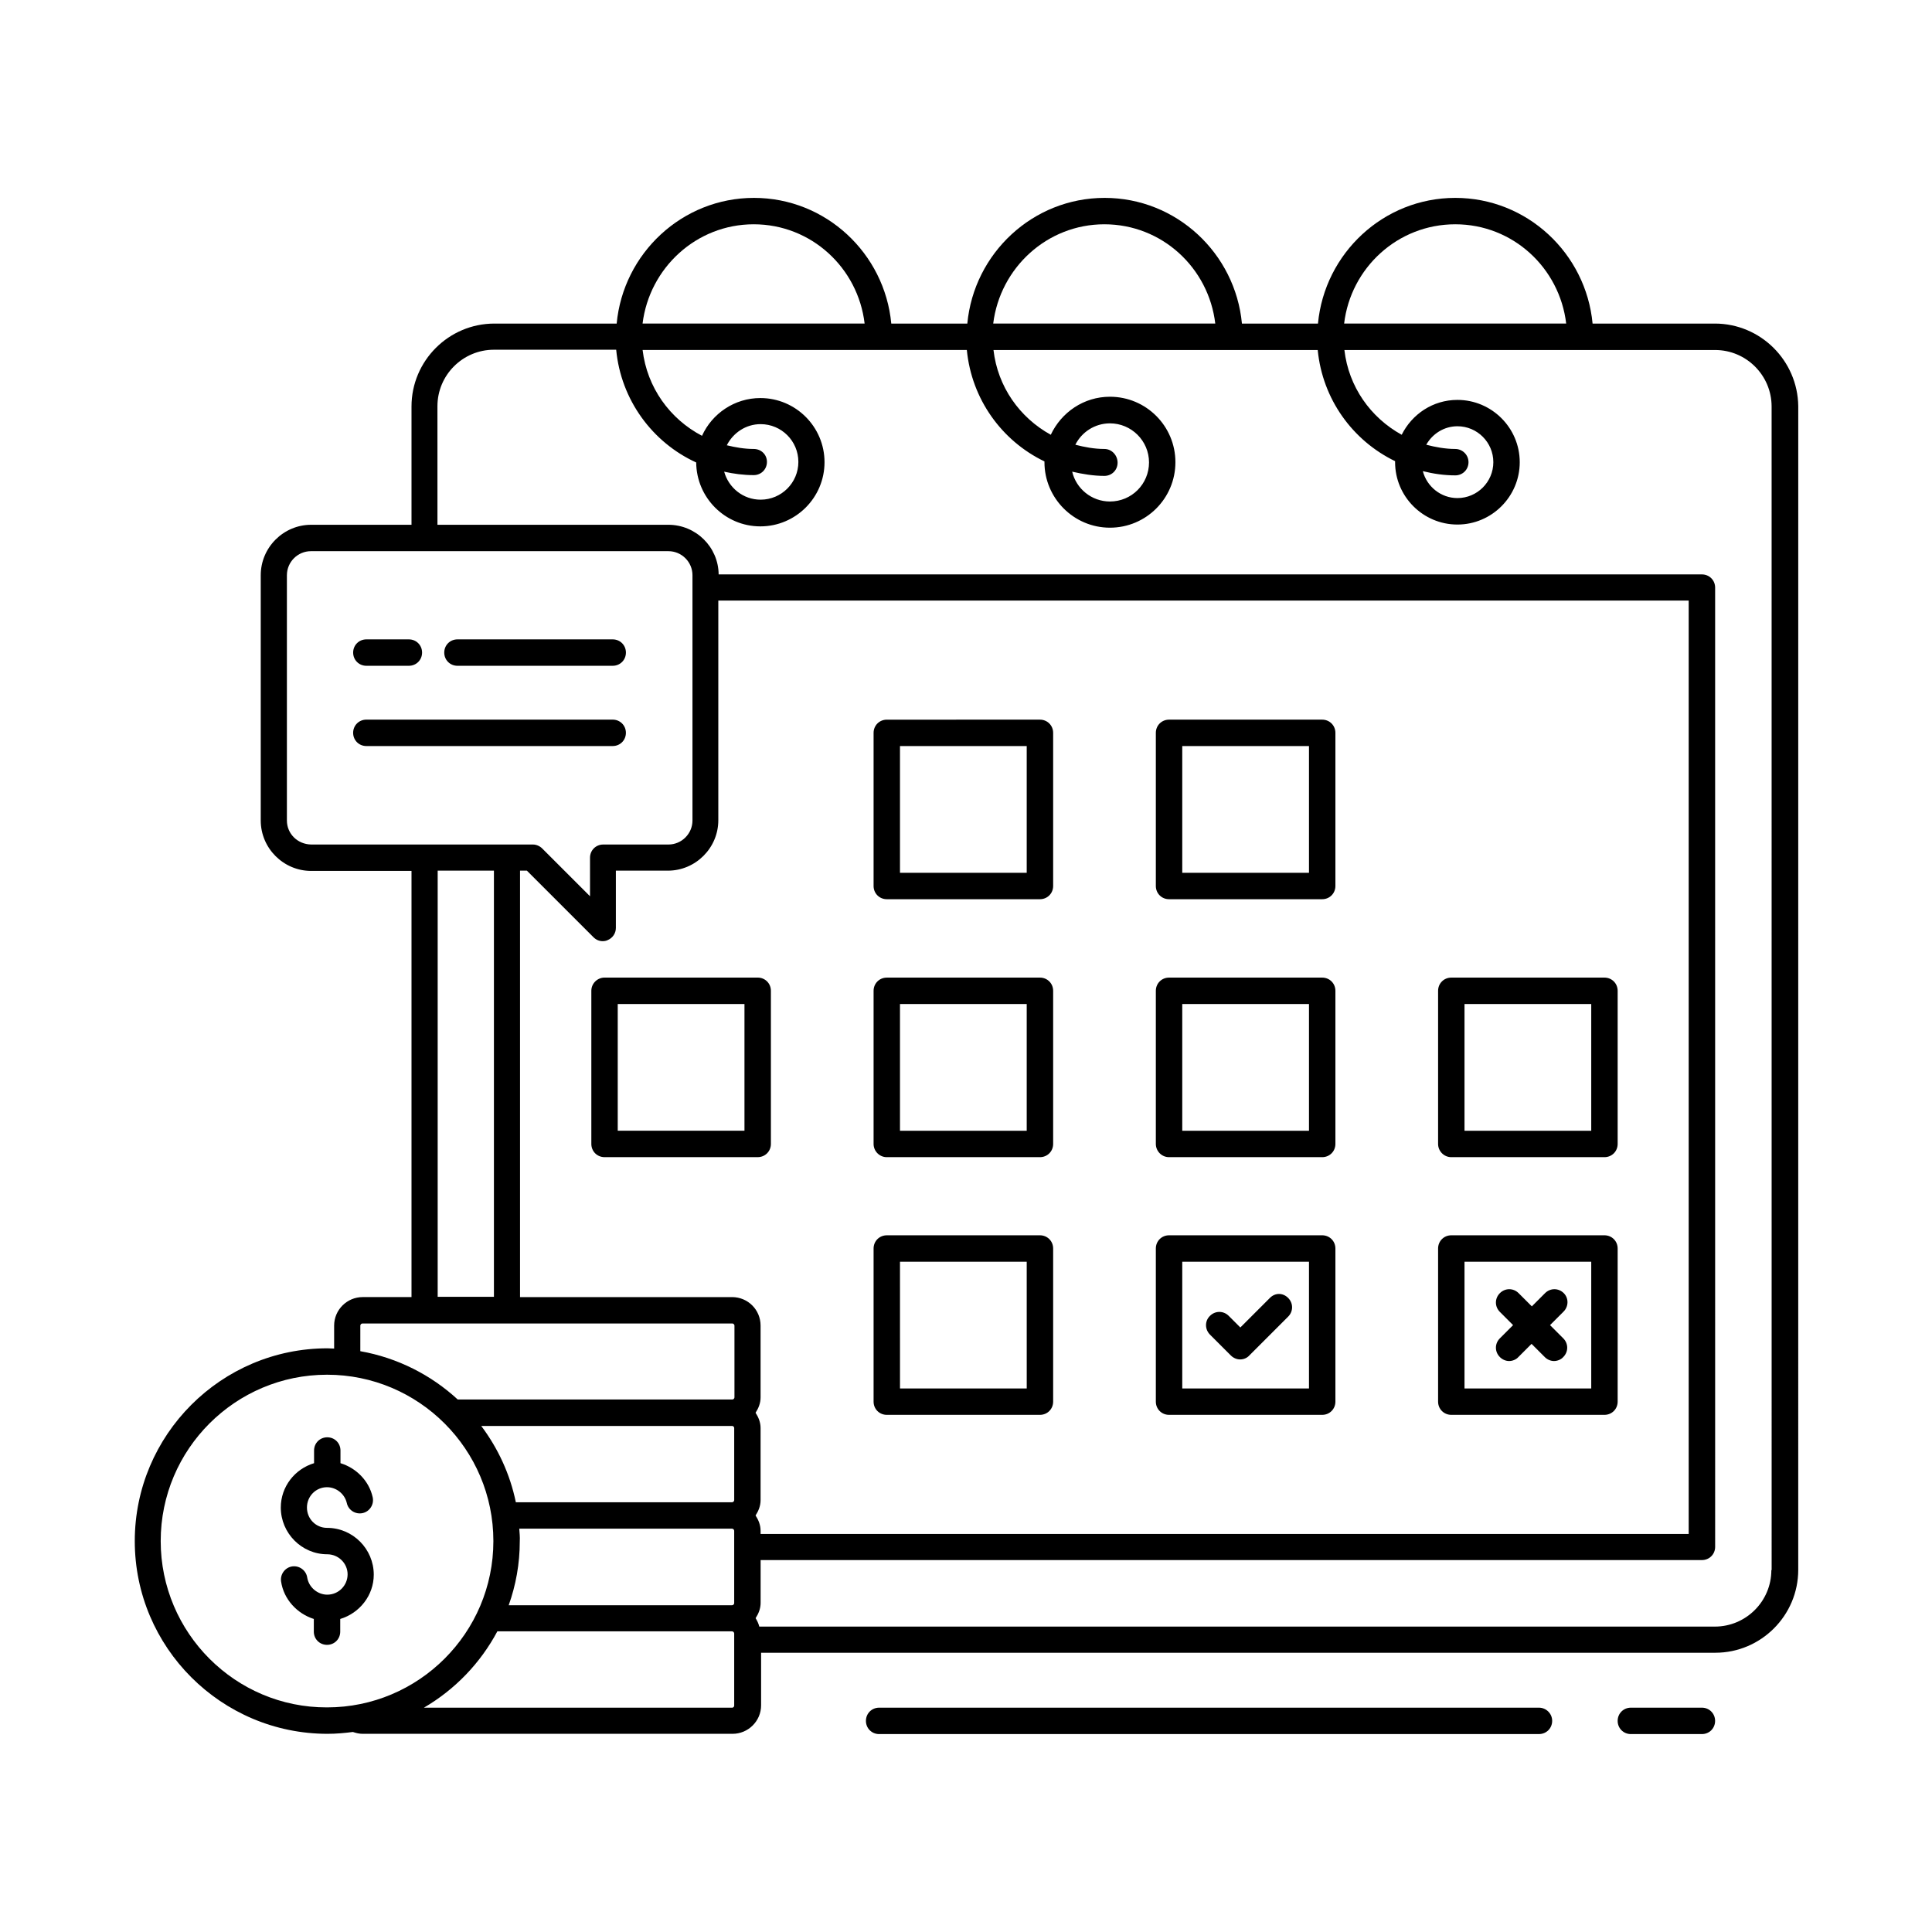 <?xml version="1.0" encoding="UTF-8"?>
<!-- Uploaded to: ICON Repo, www.iconrepo.com, Generator: ICON Repo Mixer Tools -->
<svg fill="#000000" width="800px" height="800px" version="1.1" viewBox="144 144 512 512" xmlns="http://www.w3.org/2000/svg">
 <g>
  <path d="m230.66 548.9c-2.938 0-5.316-2.379-5.316-5.387s2.379-5.387 5.316-5.387c2.449 0 4.688 1.75 5.246 4.199 0.418 1.891 2.309 3.078 4.199 2.66s3.078-2.309 2.66-4.199c-0.98-4.41-4.41-7.766-8.535-9.027v-3.359c0-1.961-1.539-3.5-3.5-3.5s-3.5 1.539-3.5 3.5v3.359c-5.109 1.539-8.816 6.227-8.816 11.754 0 6.789 5.527 12.387 12.316 12.387 2.938 0 5.387 2.379 5.387 5.316s-2.379 5.387-5.387 5.387c-2.59 0-4.898-1.961-5.316-4.547-0.281-1.891-2.098-3.219-3.988-2.938-1.891 0.281-3.219 2.098-2.938 3.988 0.699 4.758 4.269 8.535 8.676 9.938v3.359c0 1.961 1.539 3.5 3.5 3.5 1.961 0 3.5-1.539 3.5-3.5v-3.359c5.109-1.539 8.887-6.227 8.887-11.754-0.008-6.793-5.535-12.391-12.391-12.391z"/>
  <path d="m598.45 229.75h-32.398c-1.75-18.613-17.352-33.309-36.387-33.309-19.031 0-34.637 14.695-36.387 33.309h-20.152c-1.75-18.613-17.352-33.309-36.387-33.309-19.031 0-34.637 14.695-36.387 33.309h-20.152c-1.75-18.613-17.352-33.309-36.387-33.309-19.031 0-34.637 14.695-36.387 33.309h-32.398c-12.105 0-21.973 9.867-21.973 21.973v31.348h-26.59c-7.348 0-13.363 6.019-13.363 13.363v65.004c0 7.348 6.019 13.363 13.363 13.363h26.59v112.94h-12.945c-4.129 0-7.559 3.359-7.559 7.559v6.086c-0.629 0-1.191-0.07-1.75-0.07-28.199 0-51.082 22.953-51.082 51.082 0 28.199 22.953 51.082 51.082 51.082 2.309 0 4.547-0.211 6.719-0.488 0.84 0.281 1.68 0.488 2.59 0.488h98.031c4.129 0 7.559-3.359 7.559-7.559v-13.926h252.88c12.105 0 21.973-9.867 21.973-21.973l0.004-308.37c-0.141-12.105-10.004-21.902-22.109-21.902zm-68.785-26.312c15.254 0 27.641 11.547 29.391 26.309h-58.848c1.746-14.762 14.203-26.309 29.457-26.309zm-92.996 0c15.254 0 27.641 11.547 29.391 26.309h-58.848c1.816-14.762 14.273-26.309 29.457-26.309zm-92.926 0c15.254 0 27.641 11.547 29.391 26.309h-58.848c1.82-14.762 14.273-26.309 29.457-26.309zm-123.71 158v-65.004c0-3.5 2.867-6.367 6.367-6.367h94.746c3.5 0 6.367 2.867 6.367 6.367v65.004c0 3.5-2.867 6.367-6.367 6.367h-17.285c-1.961 0-3.5 1.539-3.5 3.5v10.215l-12.664-12.664c-0.629-0.629-1.539-1.051-2.449-1.051h-58.777c-3.641-0.066-6.438-2.867-6.438-6.367zm371.49-58.215v247.29h-245.96v-0.84c0-1.539-0.559-2.867-1.328-4.059 0.77-1.191 1.328-2.519 1.328-4.059v-19.102c0-1.539-0.559-2.867-1.328-4.059 0.77-1.191 1.328-2.519 1.328-4.059v-19.031c0-4.199-3.359-7.559-7.559-7.559h-56.188v-113.01h1.82l17.633 17.633c0.699 0.699 1.539 1.051 2.449 1.051 0.418 0 0.91-0.07 1.328-0.281 1.328-0.559 2.168-1.82 2.168-3.219v-15.184h13.785c7.348 0 13.363-6.019 13.363-13.363v-58.219h257.16zm-252.95 219.23v19.102c0 0.281-0.281 0.559-0.559 0.559h-57.309c-1.539-7.488-4.758-14.344-9.168-20.223h66.477c0.348 0 0.559 0.281 0.559 0.562zm-56.961 26.66h56.398c0.281 0 0.559 0.281 0.559 0.559v4.199 0.141 0.141 14.695c0 0.281-0.281 0.559-0.559 0.559h-59.199c1.891-5.316 2.938-10.984 2.938-16.934 0.074-1.191-0.066-2.242-0.137-3.359zm-21.621-174.38h14.906v112.94h-14.906zm-20.5 120.56c0-0.281 0.281-0.559 0.559-0.559h98.031c0.281 0 0.559 0.281 0.559 0.559v19.031c0 0.281-0.281 0.559-0.559 0.559h-72.773c-7.066-6.508-15.953-11.055-25.82-12.805zm-52.902 57.102c0-24.352 19.801-44.082 44.082-44.082 24.352 0 44.082 19.801 44.082 44.082 0 24.352-19.801 44.082-44.082 44.082-24.277 0.07-44.082-19.734-44.082-44.082zm151.49 44.152h-81.727c8.258-4.828 14.973-11.824 19.453-20.223h62.207c0.281 0 0.559 0.281 0.559 0.559v1.539 0.141 0.141 17.285c0 0.277-0.211 0.559-0.492 0.559zm275.35-36.457c0 8.258-6.719 14.973-14.973 14.973l-253.23 0.004c-0.211-0.84-0.559-1.539-0.98-2.238 0.77-1.191 1.328-2.519 1.328-4.059v-11.336h249.46c1.961 0 3.5-1.539 3.5-3.5l-0.004-254.21c0-1.961-1.539-3.5-3.5-3.5h-260.58c-0.07-7.277-6.019-13.156-13.363-13.156h-61.156l-0.004-31.414c0-8.258 6.719-14.973 14.973-14.973h32.398c1.258 13.297 9.586 24.562 21.203 29.879 0.07 9.305 7.629 16.934 17.004 16.934s17.004-7.629 17.004-17.004-7.629-17.004-17.004-17.004c-6.856 0-12.805 4.129-15.465 10.008-8.535-4.477-14.555-12.805-15.742-22.742h85.926c1.258 13.016 9.238 24.07 20.57 29.527v0.211c0 9.516 7.766 17.352 17.352 17.352 9.586 0 17.352-7.766 17.352-17.352 0-9.586-7.766-17.352-17.352-17.352-6.926 0-12.875 4.129-15.676 10.078-8.258-4.547-14.066-12.734-15.184-22.461h85.926c1.258 13.016 9.238 24 20.504 29.457v0.281c0 9.098 7.418 16.516 16.516 16.516s16.516-7.418 16.516-16.516-7.418-16.516-16.516-16.516c-6.508 0-12.035 3.777-14.766 9.238-8.258-4.547-14.066-12.734-15.184-22.461h98.242c8.258 0 14.973 6.719 14.973 14.973l0.008 308.37zm-269.68-297.11c-2.449 0-4.828-0.418-7.137-0.98 1.68-3.289 5.039-5.598 8.957-5.598 5.527 0 10.008 4.477 10.008 10.008 0 5.527-4.477 10.008-10.008 10.008-4.617 0-8.469-3.148-9.656-7.418 2.519 0.559 5.109 0.91 7.836 0.91 1.961 0 3.5-1.539 3.5-3.5s-1.539-3.43-3.5-3.43zm92.926 0c-2.66 0-5.246-0.488-7.695-1.121 1.68-3.359 5.18-5.668 9.168-5.668 5.668 0 10.355 4.617 10.355 10.355 0 5.738-4.617 10.355-10.355 10.355-4.898 0-8.957-3.43-10.008-7.906 2.731 0.629 5.598 1.121 8.535 1.121 1.961 0 3.5-1.539 3.5-3.5 0-1.961-1.539-3.637-3.5-3.637zm92.996 0c-2.66 0-5.246-0.488-7.695-1.121 1.609-2.867 4.688-4.898 8.258-4.898 5.246 0 9.516 4.269 9.516 9.516 0 5.246-4.269 9.516-9.516 9.516-4.41 0-8.117-3.078-9.168-7.137 2.801 0.699 5.668 1.121 8.605 1.121 1.961 0 3.5-1.539 3.5-3.5-0.004-1.957-1.613-3.496-3.5-3.496z"/>
  <path d="m379.01 382.3h40.586c1.961 0 3.5-1.539 3.5-3.5v-40.586c0-1.961-1.539-3.5-3.5-3.5l-40.586 0.004c-1.961 0-3.5 1.539-3.5 3.5v40.586c0 1.953 1.539 3.496 3.5 3.496zm3.496-40.586h33.586v33.586h-33.586z"/>
  <path d="m453.81 382.3h40.586c1.961 0 3.5-1.539 3.5-3.5v-40.586c0-1.961-1.539-3.5-3.5-3.5h-40.586c-1.961 0-3.5 1.539-3.5 3.5v40.586c0 1.957 1.539 3.5 3.5 3.5zm3.5-40.586h33.586v33.586h-33.586z"/>
  <path d="m300.71 406.57v40.586c0 1.961 1.539 3.5 3.5 3.5h40.586c1.961 0 3.5-1.539 3.5-3.5v-40.586c0-1.961-1.539-3.5-3.5-3.5h-40.586c-1.891 0.004-3.5 1.543-3.5 3.5zm6.996 3.5h33.586v33.586h-33.586z"/>
  <path d="m379.01 450.66h40.586c1.961 0 3.5-1.539 3.5-3.5v-40.586c0-1.961-1.539-3.5-3.5-3.5l-40.586 0.004c-1.961 0-3.5 1.539-3.5 3.5v40.586c0 1.887 1.539 3.496 3.5 3.496zm3.496-40.586h33.586v33.586h-33.586z"/>
  <path d="m453.81 450.66h40.586c1.961 0 3.5-1.539 3.5-3.5v-40.586c0-1.961-1.539-3.5-3.5-3.5h-40.586c-1.961 0-3.5 1.539-3.5 3.5v40.586c0 1.891 1.539 3.5 3.5 3.5zm3.5-40.586h33.586v33.586h-33.586z"/>
  <path d="m528.61 450.66h40.586c1.961 0 3.5-1.539 3.5-3.5v-40.586c0-1.961-1.539-3.5-3.5-3.5h-40.586c-1.961 0-3.5 1.539-3.5 3.5v40.586c0 1.891 1.543 3.5 3.5 3.5zm3.5-40.586h33.586v33.586h-33.586z"/>
  <path d="m379.01 518.95h40.586c1.961 0 3.5-1.539 3.5-3.5v-40.586c0-1.961-1.539-3.5-3.5-3.5l-40.586 0.004c-1.961 0-3.5 1.539-3.5 3.5v40.586c0 1.957 1.539 3.496 3.5 3.496zm3.496-40.586h33.586l0.004 33.59h-33.586z"/>
  <path d="m453.81 518.95h40.586c1.961 0 3.5-1.539 3.5-3.5v-40.586c0-1.961-1.539-3.5-3.5-3.5h-40.586c-1.961 0-3.5 1.539-3.5 3.5v40.586c0 1.961 1.539 3.5 3.5 3.5zm3.5-40.586h33.586v33.59h-33.586z"/>
  <path d="m528.61 518.95h40.586c1.961 0 3.5-1.539 3.5-3.5v-40.586c0-1.961-1.539-3.5-3.5-3.5h-40.586c-1.961 0-3.5 1.539-3.5 3.5v40.586c0 1.961 1.543 3.5 3.5 3.5zm3.5-40.586h33.586v33.59h-33.586z"/>
  <path d="m480.54 487.96-7.836 7.836-3.078-3.078c-1.398-1.398-3.57-1.398-4.969 0-1.398 1.328-1.398 3.57 0 4.969l5.527 5.527c0.629 0.629 1.539 1.051 2.449 1.051 0.91 0 1.82-0.352 2.449-1.051l10.285-10.285c1.398-1.398 1.398-3.57 0-4.969-1.402-1.402-3.43-1.402-4.828 0z"/>
  <path d="m558.42 486.7c-1.398-1.398-3.57-1.398-4.969 0l-3.5 3.5-3.5-3.5c-1.398-1.398-3.57-1.398-4.969 0-1.398 1.398-1.398 3.57 0 4.969l3.5 3.5-3.5 3.5c-1.398 1.398-1.398 3.57 0 4.969 0.699 0.699 1.609 1.051 2.449 1.051 0.84 0 1.82-0.352 2.449-1.051l3.5-3.5 3.5 3.5c0.699 0.699 1.609 1.051 2.449 1.051s1.82-0.352 2.449-1.051c1.398-1.398 1.398-3.57 0-4.969l-3.5-3.5 3.5-3.5c1.473-1.398 1.473-3.641 0.141-4.969z"/>
  <path d="m265.23 320.44h41.145c1.961 0 3.5-1.539 3.5-3.5s-1.539-3.5-3.5-3.5h-41.145c-1.961 0-3.5 1.539-3.5 3.5s1.539 3.5 3.5 3.5z"/>
  <path d="m241.09 320.44h11.266c1.961 0 3.5-1.539 3.5-3.5s-1.539-3.5-3.5-3.5h-11.266c-1.961 0-3.5 1.539-3.5 3.5s1.539 3.5 3.5 3.5z"/>
  <path d="m309.87 338.21c0-1.961-1.539-3.5-3.5-3.5h-65.285c-1.961 0-3.5 1.539-3.5 3.5 0 1.961 1.539 3.5 3.5 3.5h65.285c1.961 0 3.5-1.539 3.5-3.5z"/>
  <path d="m595.02 596.55h-18.824c-1.961 0-3.5 1.539-3.5 3.5 0 1.961 1.539 3.5 3.5 3.5h18.824c1.961 0 3.5-1.539 3.5-3.5-0.004-1.961-1.543-3.5-3.5-3.5z"/>
  <path d="m551.84 596.55h-174.86c-1.961 0-3.5 1.539-3.5 3.5 0 1.961 1.539 3.5 3.5 3.5l174.86-0.004c1.961 0 3.5-1.539 3.5-3.5 0-1.957-1.609-3.496-3.5-3.496z"/>
 </g>
</svg>
